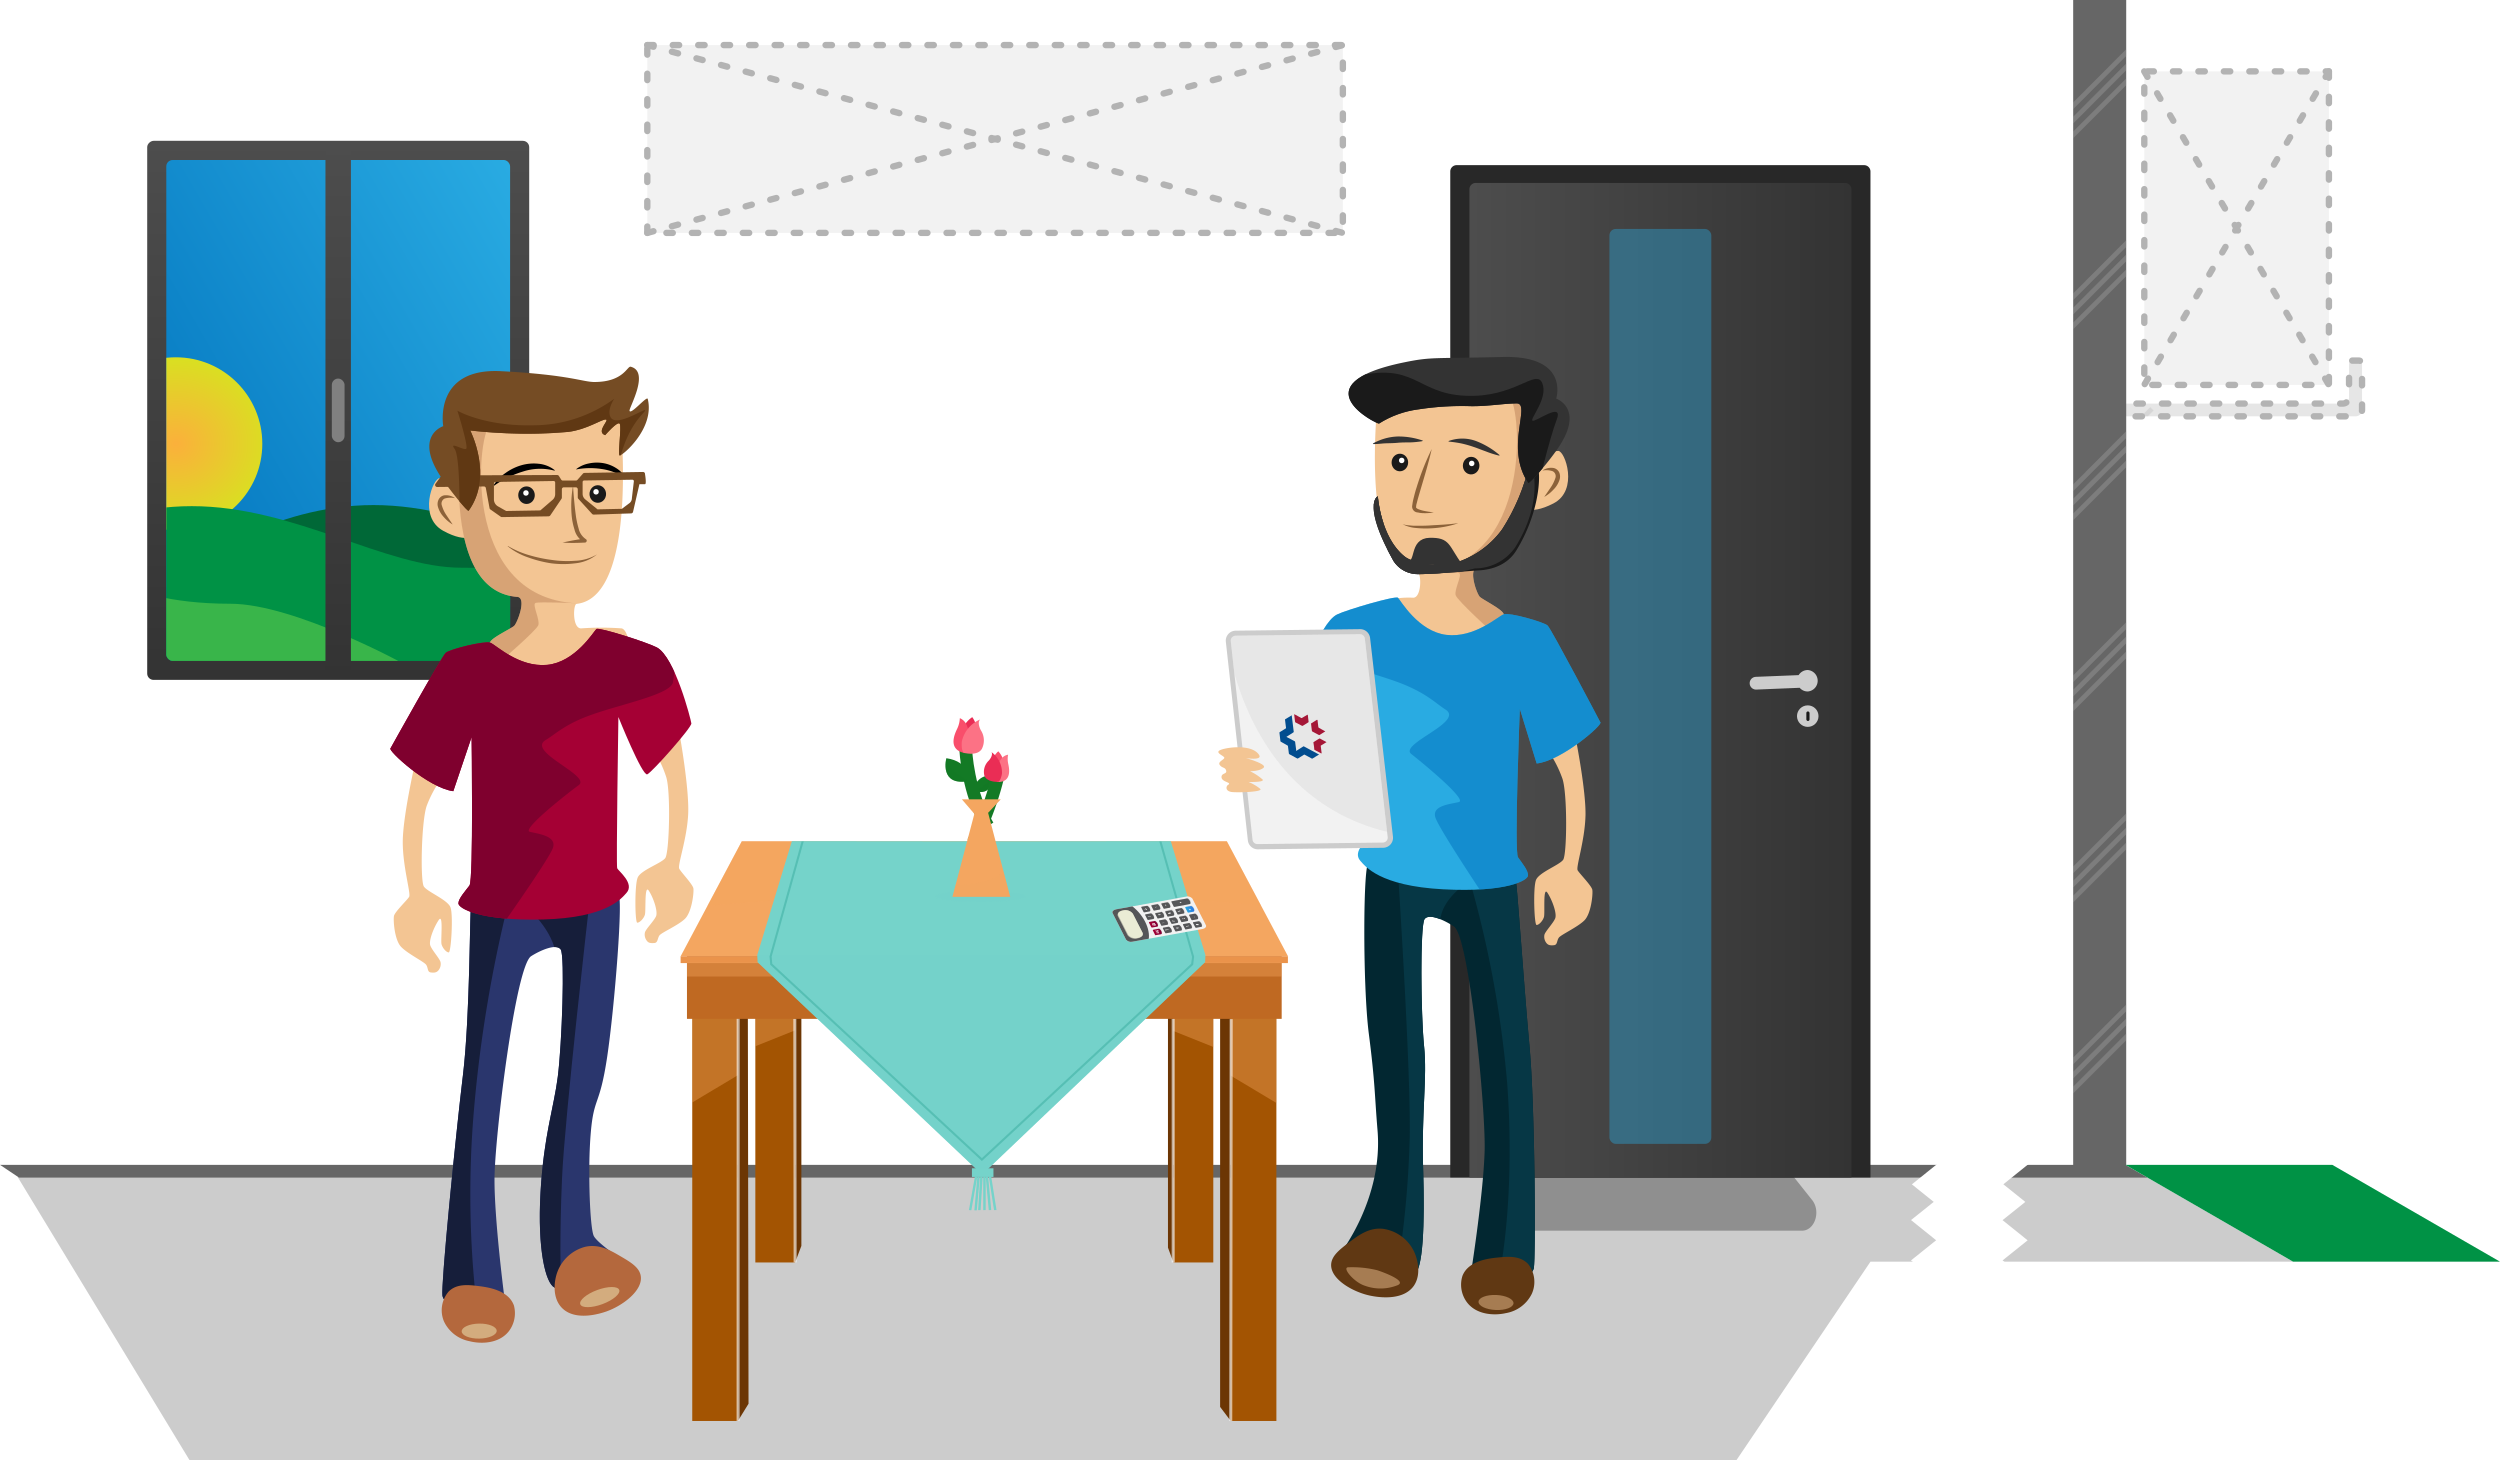<svg xmlns="http://www.w3.org/2000/svg" xmlns:xlink="http://www.w3.org/1999/xlink" width="392.67" height="229.33" viewBox="0 0 392.67 229.33"><defs><style>.cls-1,.cls-17{fill:#e6e6e6;}.cls-1,.cls-19,.cls-20,.cls-41{stroke:#b3b3b3;}.cls-1,.cls-20,.cls-41{stroke-linecap:round;stroke-linejoin:round;stroke-dasharray:1 3;}.cls-2{fill:#666;}.cls-3{fill:#f3c593;}.cls-4{fill:#a50034;}.cls-5{fill:#754c24;}.cls-19,.cls-20,.cls-42,.cls-6,.cls-65,.cls-81{fill:none;}.cls-7{fill:#022731;}.cls-41,.cls-8{fill:#f2f2f2;}.cls-9{fill:#b2b2a4;}.cls-10,.cls-25{fill:#29abe2;}.cls-11{fill:#1a1a1a;}.cls-12,.cls-37{fill:#333;}.cls-13{fill:url(#Nepojmenovaný_přechod_13);}.cls-14{fill:#2a366d;}.cls-15{isolation:isolate;}.cls-16,.cls-40{fill:#ccc;}.cls-18{clip-path:url(#clip-path);}.cls-19,.cls-37,.cls-42,.cls-65,.cls-81{stroke-miterlimit:10;}.cls-19{stroke-width:0.75px;}.cls-19,.cls-22,.cls-40,.cls-72{opacity:0.3;}.cls-21{clip-path:url(#clip-path-2);}.cls-23{fill:#282828;}.cls-24{fill:url(#Nepojmenovaný_přechod_4);}.cls-25,.cls-64,.cls-80{opacity:0.4;}.cls-26{clip-path:url(#clip-path-3);}.cls-27{fill:#063745;}.cls-28{fill:#603813;}.cls-29{fill:#a67c52;}.cls-30{clip-path:url(#clip-path-4);}.cls-31{fill:#bc8358;}.cls-31,.cls-33,.cls-76,.cls-77{opacity:0.5;}.cls-32{clip-path:url(#clip-path-5);}.cls-33{fill:#0071bc;}.cls-34{fill:#8c6239;}.cls-35{fill:#fff;}.cls-36{clip-path:url(#clip-path-6);}.cls-37{stroke:#333;}.cls-38{clip-path:url(#clip-path-7);}.cls-39{clip-path:url(#clip-path-8);}.cls-42,.cls-65{stroke:#fff;}.cls-42{stroke-linecap:square;stroke-width:9px;}.cls-43{fill:#009245;}.cls-44{fill:url(#Nepojmenovaný_přechod_4-2);}.cls-45{clip-path:url(#clip-path-9);}.cls-46{fill:url(#Nepojmenovaný_přechod_25);}.cls-47{fill:#006837;}.cls-48{fill:#39b54a;}.cls-49{fill:url(#Nepojmenovaný_přechod_4-3);}.cls-50{fill:gray;}.cls-51{clip-path:url(#clip-path-10);}.cls-52{fill:#161e3a;}.cls-53{fill:#b4683d;}.cls-54{fill:#d3ac7e;}.cls-55{clip-path:url(#clip-path-11);}.cls-56{clip-path:url(#clip-path-12);}.cls-57{fill:#7f002e;}.cls-58{clip-path:url(#clip-path-13);}.cls-59{fill:#024d8f;}.cls-60{fill:#a51737;}.cls-61{fill:#a35402;}.cls-62{fill:#6c3604;}.cls-63{clip-path:url(#clip-path-14);}.cls-64,.cls-69,.cls-72,.cls-86{fill:#f4a660;}.cls-64,.cls-72,.cls-76,.cls-77,.cls-80,.cls-86{mix-blend-mode:multiply;}.cls-65{stroke-width:0.48px;opacity:0.6;mix-blend-mode:overlay;}.cls-66{clip-path:url(#clip-path-15);}.cls-67{clip-path:url(#clip-path-16);}.cls-68{clip-path:url(#clip-path-17);}.cls-70{fill:#bf6922;}.cls-71{clip-path:url(#clip-path-18);}.cls-73{fill:#ea934b;}.cls-74,.cls-76{fill:#75d3ca;}.cls-75{clip-path:url(#clip-path-19);}.cls-77{fill:#38ad9f;}.cls-78,.cls-80{fill:#137a25;}.cls-79{clip-path:url(#clip-path-20);}.cls-81{stroke:#137a25;stroke-width:2px;}.cls-82{fill:#ea2d55;}.cls-83{fill:#f94e6b;}.cls-84{fill:#fc7285;}.cls-85{clip-path:url(#clip-path-21);}.cls-86,.cls-90{opacity:0.2;}.cls-87{clip-path:url(#clip-path-22);}.cls-88{clip-path:url(#clip-path-23);}.cls-89,.cls-90{fill:#555658;}.cls-91{fill:url(#Nepojmenovaný_přechod_17);}.cls-92{fill:url(#Nepojmenovaný_přechod_2);}.cls-93{fill:url(#Nepojmenovaný_přechod_2-2);}.cls-94{clip-path:url(#clip-path-24);}.cls-95{fill:#eaecd5;}</style><linearGradient id="Nepojmenovaný_přechod_13" x1="16.16" y1="85.8" x2="90.09" y2="43.12" gradientUnits="userSpaceOnUse"><stop offset="0" stop-color="#0071bc"/><stop offset="1" stop-color="#29abe2"/></linearGradient><clipPath id="clip-path"><path class="cls-1" d="M370.46,56.64h-1a.5.5,0,0,0-.5.5v5.25a1,1,0,0,1-1,1H331v2h39a1,1,0,0,0,1-1V57.14A.5.5,0,0,0,370.46,56.64Z"/></clipPath><clipPath id="clip-path-2"><polygon class="cls-2" points="333.96 63.39 333.96 0 325.63 0 325.63 184.82 333.96 184.82 333.96 65.39 333.96 63.39"/></clipPath><linearGradient id="Nepojmenovaný_přechod_4" x1="230.79" y1="106.83" x2="290.79" y2="106.83" gradientTransform="translate(153.96 367.63) rotate(-90)" gradientUnits="userSpaceOnUse"><stop offset="0" stop-color="#4d4d4d"/><stop offset="1" stop-color="#333"/></linearGradient><clipPath id="clip-path-3"><path class="cls-7" d="M238,137.59c-.24-.47-5.44,1.5-11.65,1.39A20.83,20.83,0,0,1,215,135.6c-.89-.69-1,19,0,26.78s.89,9.44,1.37,15.21c.88,10.7-5.83,19.25-5.83,19.25s10.12,4,11.55,3.35,1.71-7.7,1.44-16.61.66-14.24.15-19.24-.64-19.09.09-20,3.13.2,4.59,1.18c2.42,1.61,5,28.67,4.83,35.18s-2,18.28-2,18.28l1.11,3.78,4.36-.69s3.92-1.34,4.25-2.86.21-25.43-.68-35S238.25,138.06,238,137.59Z"/></clipPath><clipPath id="clip-path-4"><path class="cls-3" d="M241.13,59.37s4.32,29.1-9.06,29.81c-1.52.08-.13,4.14.39,4.59s3.15,1.77,3.63,2.51,1.87,4.4,1.87,4.4l-14.73,1.08-8.83-6s2.69-1.28,3.52-1.51a14.69,14.69,0,0,1,4-.37c1.38.09,1.34-3.76.8-3.83-10.08-1.36-5.92-31-5.92-31Z"/></clipPath><clipPath id="clip-path-5"><path class="cls-10" d="M240,137.51c0,.75-3.32,2.71-13.35,2.17s-12.24-3.65-13-4.49c-1.34-1.53,1.36-3.44,1.54-3.86s.45-23.75.45-23.75-4,9.25-4.78,8.89-6.76-7.55-6.7-8.16S207.09,98,210,96.52c1.44-.72,9.2-3,9.58-2.63s3.18,5.31,7.61,5.83,8.11-2.92,9-3.24,6.3,1.22,6.89,1.77,8.28,15.19,8.28,15.19c.58.26-6.05,6.07-10,6.48l-2.64-8.57s-.9,22.43-.29,23.3S240.07,136.76,240,137.51Z"/></clipPath><clipPath id="clip-path-6"><path class="cls-11" d="M222.06,90.13a4.48,4.48,0,0,1-3.17-2c-4.86-8.66-2.67-10.16-2.47-10.16,0,0,.43,6.43,4.2,9.43,1.49,1.19,5.5,1.57,7.18,1.21a14.31,14.31,0,0,0,8.13-5.46,31.94,31.94,0,0,0,4.29-10.24c.06,0,1.17-.6,1.4.65.44,2.33-.31,7.84-3.48,12.94-1.32,2.12-3.61,3-6,3.1C232,89.58,223.07,90.39,222.06,90.13Z"/></clipPath><clipPath id="clip-path-7"><path class="cls-12" d="M244.52,70.67c4.58-6.48-.09-8.06-.09-8.06s2.2-6.82-8.47-6.54-11-.07-15.44.85c-16.71,3.44-4.26,9.72-3.92,9.61a15.2,15.2,0,0,1,6.25-2.24,44.61,44.61,0,0,1,8.34-.49c2.83,0,4.61-.39,7-.44s-1.92,7,1.86,12.5C240.21,76.06,243,72.85,244.52,70.67Z"/></clipPath><clipPath id="clip-path-8"><path class="cls-8" d="M217.19,132.34a.8.8,0,0,0,.58-.26.76.76,0,0,0,.19-.61l-3.59-31.17a.78.78,0,0,0-.79-.69l-19.49.24a.77.77,0,0,0-.58.26.79.79,0,0,0-.19.61l3.41,31.16a.78.78,0,0,0,.79.7Z"/></clipPath><linearGradient id="Nepojmenovaný_přechod_4-2" x1="53.12" y1="22.13" x2="53.12" y2="106.79" gradientTransform="translate(-11.33 117.58) rotate(-90)" xlink:href="#Nepojmenovaný_přechod_4"/><clipPath id="clip-path-9"><rect class="cls-13" x="26.12" y="25.13" width="54" height="78.67" rx="1" ry="1"/></clipPath><radialGradient id="Nepojmenovaný_přechod_25" cx="27.62" cy="69.7" r="13.58" gradientTransform="translate(104.3 42.08) rotate(90) scale(1 1.1)" gradientUnits="userSpaceOnUse"><stop offset="0" stop-color="#fbb03b"/><stop offset="1" stop-color="#d9e021"/></radialGradient><linearGradient id="Nepojmenovaný_přechod_4-3" x1="53.12" y1="22.77" x2="53.12" y2="106.15" gradientTransform="matrix(1, 0, 0, 1, 0, 0)" xlink:href="#Nepojmenovaný_přechod_4"/><clipPath id="clip-path-10"><path class="cls-14" d="M74,142c.26-.46,5.4,1.64,11.61,1.7a20.88,20.88,0,0,0,11.47-3.07c.9-.67-.56,17.81-1.74,25.55s-2.06,6-2.55,11.76-.14,14.92.47,16.18,5.57,4.52,5.57,4.52-10.3,4.26-11.72,3.6-2.72-6-2.21-14.95,2.07-13.18,2.71-18.17,1.15-19.06.45-20-3.14.12-4.63,1.06c-2.46,1.54-5.74,28.52-5.76,35S79.2,203.6,79.2,203.6L78,207.35l-4.33-.81s-3.89-1.44-4.17-3,2.06-25.1,3.21-34.64S73.77,142.48,74,142Z"/></clipPath><clipPath id="clip-path-11"><path class="cls-3" d="M73,63.75s-5.1,29,8.25,30c1.53.12,0,4.14-.51,4.57s-3.19,1.69-3.69,2.42-2,4.35-2,4.35l14.7,1.47,9-5.74s-.27-1.88-1.09-2.12a44.41,44.41,0,0,0-6.4,0c-1.39,0-1.24-3.79-.7-3.85,10.12-1.09,6.75-30.85,6.75-30.85Z"/></clipPath><clipPath id="clip-path-12"><path class="cls-4" d="M72,141.89c0,.75,3.26,2.79,13.3,2.53s12.32-3.33,13.08-4.15c1.38-1.49-1.27-3.48-1.44-3.9s.19-23.75.19-23.75,3.76,9.36,4.54,9,7-7.37,6.92-8-2.58-10.41-5.42-11.93c-1.42-.76-9.11-3.24-9.5-2.89s-3.32,5.23-7.76,5.63-8-3.14-8.89-3.48-6.33,1-7,1.58-8.68,15-8.68,15c-.58.24,5.89,6.23,9.86,6.74l2.87-8.49s.31,22.44-.33,23.3S72,141.14,72,141.89Z"/></clipPath><clipPath id="clip-path-13"><path class="cls-5" d="M69.31,75c-4.4-6.6.31-8.06.31-8.06S68,57.74,78.7,58.3,91.54,60,93.35,60c4.62,0,5.16-2.54,5.71-2.4,3.07.78-.3,6.48-.18,6.92.18.71,2.73-2.4,2.86-1.86,1.15,4.68-4.07,9-4.41,8.88s.34-4.57,0-5-2.28,1.81-2.28,1.81c-1.51-.54.75-2.4.11-2.46s-3,1.6-5.94,1.95a71.21,71.21,0,0,1-9.66.21c-2.83-.1-5.7-.43-5.7-.43s3.68,7.17-.25,12.6C73.48,80.46,70.8,77.17,69.31,75Z"/></clipPath><clipPath id="clip-path-14"><polygon class="cls-6" points="190.57 157.73 190.57 198.29 184.31 198.29 184.31 157.59 190.57 157.73"/></clipPath><clipPath id="clip-path-15"><rect class="cls-6" x="193.31" y="157.73" width="7.17" height="65.46"/></clipPath><clipPath id="clip-path-16"><polygon class="cls-6" points="118.64 157.73 118.64 198.29 124.89 198.29 124.89 157.59 118.64 157.73"/></clipPath><clipPath id="clip-path-17"><rect class="cls-6" x="108.73" y="157.73" width="7.17" height="65.46"/></clipPath><clipPath id="clip-path-18"><polygon class="cls-6" points="192.7 132.14 154.6 132.14 116.51 132.14 106.9 150.21 154.6 150.21 202.31 150.21 192.7 132.14"/></clipPath><clipPath id="clip-path-19"><polygon class="cls-6" points="183.89 132.11 154.14 132.14 124.38 132.11 118.95 149.97 118.99 151.12 154.25 184.48 189.28 151.12 189.32 149.97 183.89 132.11"/></clipPath><clipPath id="clip-path-20"><path class="cls-6" d="M155.79,121.92c0-.17-2.22-.45-3,2.22C152.76,124.14,155.9,125.54,155.79,121.92Z"/></clipPath><clipPath id="clip-path-21"><polygon class="cls-6" points="151.08 125.55 157.19 125.55 155.2 127.67 158.67 140.86 149.6 140.86 153.04 127.83 151.08 125.55"/></clipPath><clipPath id="clip-path-22"><path class="cls-6" d="M152.22,122.67c.23,0,.14-3.06-3.58-3.58C148.64,119.09,147.44,123.57,152.22,122.67Z"/></clipPath><clipPath id="clip-path-23"><path class="cls-8" d="M187.29,141.15l2.12,4.16c.12.26-.11.53-.54.6l-11,2a1,1,0,0,1-1-.32l-2.11-4.16c-.13-.26.11-.52.53-.6l11-2A1,1,0,0,1,187.29,141.15Z"/></clipPath><linearGradient id="Nepojmenovaný_přechod_17" x1="367.88" y1="322" x2="367.88" y2="320.76" gradientTransform="translate(-13.29 588.4) rotate(-106.95)" gradientUnits="userSpaceOnUse"><stop offset="0" stop-color="#2978e2"/><stop offset="1" stop-color="#29abe2"/></linearGradient><linearGradient id="Nepojmenovaný_přechod_2" x1="365.98" y1="316.09" x2="365.98" y2="314.86" gradientTransform="translate(-13.29 588.4) rotate(-106.95)" gradientUnits="userSpaceOnUse"><stop offset="0" stop-color="#820034"/><stop offset="1" stop-color="#a50034"/></linearGradient><linearGradient id="Nepojmenovaný_přechod_2-2" x1="367.3" y1="315.86" x2="367.3" y2="314.63" xlink:href="#Nepojmenovaný_přechod_2"/><clipPath id="clip-path-24"><path class="cls-9" d="M177.92,143.49l1.53,3c.2.38-.17.79-.81.91h0a1.48,1.48,0,0,1-1.53-.49l-1.53-3c-.19-.39.17-.8.81-.91h0A1.5,1.5,0,0,1,177.92,143.49Z"/></clipPath></defs><title>02-obhlednuti-a-upreseneni-ceny</title><g class="cls-15"><g id="Vrstva_2" data-name="Vrstva 2"><polygon class="cls-16" points="360.17 198.17 293.79 198.17 272.75 229.33 29.76 229.33 2.75 184.83 337.08 184.83 360.17 198.17"/><path class="cls-17" d="M370.46,56.64h-1a.5.5,0,0,0-.5.5v5.25a1,1,0,0,1-1,1H331v2h39a1,1,0,0,0,1-1V57.14A.5.5,0,0,0,370.46,56.64Z"/><g class="cls-18"><path class="cls-19" d="M338,4.21,316,26.27M338,6.46,316,28.52M338.2,8.61,316.14,30.68M338,34.21,316,56.27M338,36.46,316,58.52M338.2,38.61,316.14,60.68M338,64.21,316,86.27M338,66.46,316,88.52M338.2,68.61,316.14,90.68M338,94.21,316,116.27M338,96.46,316,118.52M338.2,98.61l-22.06,22.07m21.9,3.53L316,146.27M338,126.46,316,148.52m22.22-19.91-22.06,22.07m21.9,3.53L316,176.27M338,156.46,316,178.52m22.22-19.91-22.06,22.07"/></g><path class="cls-20" d="M370.46,56.64h-1a.5.5,0,0,0-.5.5v5.25a1,1,0,0,1-1,1H331v2h39a1,1,0,0,0,1-1V57.14A.5.5,0,0,0,370.46,56.64Z"/><polygon class="cls-2" points="333.96 63.39 333.96 0 325.63 0 325.63 184.82 333.96 184.82 333.96 65.39 333.96 63.39"/><g class="cls-21"><path class="cls-19" d="M338,4.21,316,26.27M338,6.46,316,28.52M338.2,8.61,316.14,30.68M338,34.21,316,56.27M338,36.46,316,58.52M338.2,38.61,316.14,60.68M338,64.21,316,86.27M338,66.46,316,88.52M338.2,68.61,316.14,90.68M338,94.21,316,116.27M338,96.46,316,118.52M338.2,98.61l-22.06,22.07m21.9,3.53L316,146.27M338,126.46,316,148.52m22.22-19.91-22.06,22.07m21.9,3.53L316,176.27M338,156.46,316,178.52m22.22-19.91-22.06,22.07"/></g><polygon class="cls-2" points="337.3 184.96 2.98 184.96 0 182.96 333.83 182.96 337.3 184.96"/><path class="cls-22" d="M236,188.45,245.1,177a2,2,0,0,1,1.58-.83H273.9a2,2,0,0,1,1.59.83l9.14,11.49c1.41,1.78.41,4.81-1.59,4.81h-45.5C235.54,193.26,234.54,190.23,236,188.45Z"/><path class="cls-23" d="M182.29,72.44h158a0,0,0,0,1,0,0v66a0,0,0,0,1,0,0h-158a1,1,0,0,1-1-1v-64A1,1,0,0,1,182.29,72.44Z" transform="translate(366.23 -155.35) rotate(90)"/><path class="cls-24" d="M183.69,76.83H338.9a0,0,0,0,1,0,0v60a0,0,0,0,1,0,0H183.69a1,1,0,0,1-1-1v-58A1,1,0,0,1,183.69,76.83Z" transform="translate(367.63 -153.96) rotate(90)"/><rect class="cls-25" x="252.79" y="35.96" width="16" height="143.71" rx="1" ry="1"/><circle class="cls-16" cx="283.94" cy="112.48" r="1.69"/><path class="cls-16" d="M283.94,105.24a1.68,1.68,0,0,0-1.43.8l-6.73.27a1,1,0,1,0,.08,2l6.81-.28a1.66,1.66,0,0,0,1.27.58,1.69,1.69,0,0,0,0-3.37Z"/><rect class="cls-11" x="283.72" y="111.74" width="0.5" height="1.51" rx="0.25" ry="0.25"/><path class="cls-7" d="M238,137.59c-.24-.47-5.44,1.5-11.65,1.39A20.83,20.83,0,0,1,215,135.6c-.89-.69-1,19,0,26.78s.89,9.44,1.37,15.21c.88,10.7-5.83,19.25-5.83,19.25s10.12,4,11.55,3.35,1.71-7.7,1.44-16.61.66-14.24.15-19.24-.64-19.09.09-20,3.13.2,4.59,1.18c2.42,1.61,5,28.67,4.83,35.18s-2,18.28-2,18.28l1.11,3.78,4.36-.69s3.92-1.34,4.25-2.86.21-25.43-.68-35S238.25,138.06,238,137.59Z"/><g class="cls-26"><path class="cls-27" d="M234.17,136.42l-14.77-2.21s2.35,35.24,2,45.23a154.39,154.39,0,0,1-1.33,16.1l1.83,6s6.3-4.76,6.43-5-2.78-21-2.08-35.49c.34-7.14-1-13.39.12-17.39C227.56,139.28,234.17,136.42,234.17,136.42Z"/><path class="cls-27" d="M238.63,137.61l-8.17-.68A168.67,168.67,0,0,1,236.72,170c1.27,17-.9,28.44-.9,28.44l7.78,3.8Z"/></g><g id="left-boot"><path class="cls-28" d="M240,198.51a4.52,4.52,0,0,1,.58,4.74,5.57,5.57,0,0,1-4.06,3c-1.73.4-4.71.33-6.21-1.84a4.62,4.62,0,0,1-.61-4c.94-2.45,4.3-2.77,5.62-2.9C236.82,197.37,238.7,197.18,240,198.51Z"/><ellipse class="cls-29" cx="234.97" cy="204.58" rx="1.18" ry="2.75" transform="translate(20.38 430.44) rotate(-87.51)"/></g><g id="right-boot"><path class="cls-28" d="M217.16,193a6.37,6.37,0,0,1,5.19,4.18c.15.42,1,2.88-.27,4.76-1.84,2.64-6.28,1.69-6.94,1.55-2.65-.57-6.15-2.55-6.06-4.87.06-1.37,1.34-2.36,2.79-3.46S215,192.79,217.16,193Z"/><path class="cls-29" d="M211.82,199.05c-1.16-.06.83,2.36,2.54,2.89a7.14,7.14,0,0,0,4.95,0c2.15-.65-2.39-2.24-3-2.43A16.39,16.39,0,0,0,211.82,199.05Z"/></g><path id="left_hand" data-name="left hand" class="cls-3" d="M247.47,115.86s1.66,8.31,1.56,12.25-1.53,8.07-1.23,8.59,2.18,2.41,2.3,3.05-.17,3.75-1.25,4.82-3.65,2.23-4,2.7-.2,1.13-.77,1.19-.9,0-1.16-.31a1.58,1.58,0,0,1-.34-1.33c.13-.52,1.39-1.83,1.69-2.57s-.44-2.82-1.2-4-.38,3.14-.56,3.77-.81,1.29-1.17,1.26-.56-5.88-.08-7.07,3.65-2.32,4.26-3.16.68-10.31-.1-12.71a18.45,18.45,0,0,0-2.3-4.48Z"/><path class="cls-3" d="M240.54,72.51s3.12-1.67,4.2-1.69S248,77,244,79.07s-5.22.37-5.22.37Z"/><path class="cls-3" d="M241.13,59.37s4.32,29.1-9.06,29.81c-1.52.08-.13,4.14.39,4.59s3.15,1.77,3.63,2.51,1.87,4.4,1.87,4.4l-14.73,1.08-8.83-6s2.69-1.28,3.52-1.51a14.69,14.69,0,0,1,4-.37c1.38.09,1.34-3.76.8-3.83-10.08-1.36-5.92-31-5.92-31Z"/><g class="cls-30"><path class="cls-31" d="M245.88,60.53s-11.06,1.15-9,1.57,4.51,27.44-14.24,27.8c0,0,6-.13,6.54.12s-.82,2.64-.54,3.48,5.83,5.89,5.83,5.89l6.49-.11-7-7,13.6-6.94Z"/></g><g id="shirt"><path class="cls-10" d="M240,137.51c0,.75-3.32,2.71-13.35,2.17s-12.24-3.65-13-4.49c-1.34-1.53,1.36-3.44,1.54-3.86s.45-23.75.45-23.75-4,9.25-4.78,8.89-6.76-7.55-6.7-8.16S207.09,98,210,96.52c1.44-.72,9.2-3,9.58-2.63s3.18,5.31,7.61,5.83,8.11-2.92,9-3.24,6.3,1.22,6.89,1.77,8.28,15.19,8.28,15.19c.58.26-6.05,6.07-10,6.48l-2.64-8.57s-.9,22.43-.29,23.3S240.07,136.76,240,137.51Z"/><g class="cls-32"><path class="cls-33" d="M241.64,94.72l-35.08-3.55a105.09,105.09,0,0,0,.75,10.74c.3,1.89,7.74,3.56,12.37,5.28,4.34,1.62,5.85,3.31,7.35,4.25,3.09,1.94-7.37,5.41-5.35,7s8.79,7.19,7.47,7.53-4.25.53-3.71,2.39,9.13,14.61,9.13,14.61l16.81-11.78.94-21.57Z"/></g></g><path class="cls-34" d="M242.27,73.91a2.33,2.33,0,0,1,1.81-.39,1.28,1.28,0,0,1,.84.72,1.65,1.65,0,0,1,.05,1.07,3.84,3.84,0,0,1-1,1.62,5.71,5.71,0,0,1-1.42,1.12l1-1.46a5.81,5.81,0,0,0,.73-1.45.88.88,0,0,0-.39-1.12A3.16,3.16,0,0,0,242.27,73.91Z"/><path class="cls-34" d="M229,82.2a15.74,15.74,0,0,1-4.35.79,15,15,0,0,1-2.22-.06,5.32,5.32,0,0,1-2.13-.6s0,0,0,0h0a4.37,4.37,0,0,0,1.07.19,7.68,7.68,0,0,0,1.07.06c.72,0,1.43,0,2.15-.05s1.45-.08,2.17-.13,1.45-.12,2.19-.21h0s0,0,0,0S229,82.2,229,82.2Z"/><path class="cls-34" d="M224.88,70.52c-.48,2.13-1.11,4.19-1.72,6.25l-.45,1.54-.2.77a2.29,2.29,0,0,0-.09.62c0,.08.22.24.45.31a5.33,5.33,0,0,0,.74.22c.51.11,1,.18,1.59.25a7.51,7.51,0,0,1-1.64.12,3.61,3.61,0,0,1-.85-.11.92.92,0,0,1-.89-1.12l.06-.42c.05-.28.11-.54.18-.81.13-.53.27-1.06.44-1.57A41.29,41.29,0,0,1,224.88,70.52Z"/><ellipse class="cls-11" cx="231.06" cy="73.13" rx="1.38" ry="1.3" transform="translate(147.97 300.8) rotate(-87.51)"/><circle class="cls-35" cx="231.16" cy="72.79" r="0.43"/><ellipse class="cls-11" cx="219.87" cy="72.65" rx="1.38" ry="1.3" transform="translate(137.74 289.15) rotate(-87.51)"/><circle class="cls-35" cx="220.16" cy="72.32" r="0.43"/><path class="cls-12" d="M235.45,71.56a15.25,15.25,0,0,1-2.1-.67c-.66-.23-1.27-.49-1.88-.69a17,17,0,0,0-1.85-.53,18.26,18.26,0,0,0-2.09-.31l0-.09a6.23,6.23,0,0,1,4.3,0,12.62,12.62,0,0,1,3.73,2.23Z"/><path class="cls-12" d="M223.38,69.3a14.21,14.21,0,0,1-2,.19c-.64,0-1.26,0-1.86.06s-1.21.06-1.83.08-1.26.13-2,.12l-.05-.09a8.93,8.93,0,0,1,1.86-.78,8.52,8.52,0,0,1,2-.32,11.7,11.7,0,0,1,4,.65Z"/><path class="cls-11" d="M222.06,90.13a4.48,4.48,0,0,1-3.17-2c-4.86-8.66-2.67-10.16-2.47-10.16,0,0,.43,6.43,4.2,9.43,1.49,1.19,5.5,1.57,7.18,1.21a14.31,14.31,0,0,0,8.13-5.46,31.94,31.94,0,0,0,4.29-10.24c.06,0,1.17-.6,1.4.65.44,2.33-.31,7.84-3.48,12.94-1.32,2.12-3.61,3-6,3.1C232,89.58,223.07,90.39,222.06,90.13Z"/><g class="cls-36"><path class="cls-37" d="M222.47,90.51a6.08,6.08,0,0,1-3.69-2.34c-6.11-7.24-2.74-10.07-2.62-11,0-.2.11-.14.31-.14,0,0,.52,6.23,4.29,9.23a9.84,9.84,0,0,0,6.49,1.53c6.24-1.33,12.41-15.7,12.41-15.7.19,0,2.81,5.72-2.08,13.59a7.2,7.2,0,0,1-6,3.1C231.45,88.83,222.7,91,222.47,90.51Z"/></g><path class="cls-12" d="M244.52,70.67c4.58-6.48-.09-8.06-.09-8.06s2.2-6.82-8.47-6.54-11-.07-15.44.85c-16.71,3.44-4.26,9.72-3.92,9.61a15.2,15.2,0,0,1,6.25-2.24,44.61,44.61,0,0,1,8.34-.49c2.83,0,4.61-.39,7-.44s-1.92,7,1.86,12.5C240.21,76.06,243,72.85,244.52,70.67Z"/><g class="cls-38"><path class="cls-11" d="M241.5,76.77s1.84-7.8,3-10.83-3.37.44-3.8.14,2.54-3.6,1.53-5.92-4.28,2.38-12.12,2-7.81-5.54-17.87-2.86c-.34.09-4.43,1.51,2.68,7.26.86.7,9.26-.77,9.26-.77l14-.08-2.57,8.24,4.59,2.85Z"/></g><path class="cls-37" d="M221.2,88.51c1.85.14.52-3.51,3.39-3.54s2.43.86,4.68,4"/><g id="Tablet"><path class="cls-16" d="M213.57,98.82l-19.49.24a1.57,1.57,0,0,0-1.54,1.74L196,132a1.57,1.57,0,0,0,1.58,1.4l19.67-.24a1.57,1.57,0,0,0,1.54-1.75l-3.59-31.17A1.57,1.57,0,0,0,213.57,98.82Z"/><path class="cls-8" d="M217.19,132.34a.8.8,0,0,0,.58-.26.76.76,0,0,0,.19-.61l-3.59-31.17a.78.78,0,0,0-.79-.69l-19.49.24a.77.77,0,0,0-.58.26.79.79,0,0,0-.19.61l3.41,31.16a.78.78,0,0,0,.79.7Z"/><g class="cls-39"><path class="cls-40" d="M214,97.12l-21.72.16s1.68,30.28,29.34,34.09C239.62,133.86,214,97.12,214,97.12Z"/></g></g><path class="cls-3" d="M191.76,117.77c1.14-.43,4.91-.89,6,.8.58.93-2.07.5-2.07.5s3.35.93,2.79,1.5-2.14.57-2.14.57a8.09,8.09,0,0,1,2,1.32c.23.44-2.25.36-2.25.36a6.92,6.92,0,0,1,1.87,1.1c.43.51-4,.6-4.62.46s-.77-.48-.66-.83.47-.3.35-.51-1.18-.35-1.17-1,.88-.43.73-1-.62-.36-1-.88.7-.83.71-1.14S190.62,118.21,191.76,117.77Z"/><rect class="cls-41" x="101.67" y="7.08" width="109.25" height="29.5"/><line class="cls-1" x1="101.67" y1="36.58" x2="210.92" y2="7.08"/><line class="cls-1" x1="101.67" y1="7.08" x2="210.92" y2="36.58"/><rect class="cls-41" x="326.67" y="21.33" width="49.25" height="29" transform="translate(387.13 -315.46) rotate(90)"/><line class="cls-1" x1="336.79" y1="11.21" x2="365.79" y2="60.46"/><line class="cls-1" x1="365.79" y1="11.21" x2="336.79" y2="60.46"/><polyline class="cls-42" points="306.42 178.33 311.73 182.6 307.48 186.02 310.92 188.78 307.35 191.64 311.29 194.81 307.35 197.97 311.23 201.08"/><polygon class="cls-43" points="392.67 198.17 360.17 198.17 333.83 182.96 366.33 182.96 392.67 198.17"/><rect class="cls-44" x="10.79" y="34.46" width="84.67" height="60" rx="1" ry="1" transform="translate(117.58 11.33) rotate(90)"/><rect class="cls-13" x="26.12" y="25.13" width="54" height="78.67" rx="1" ry="1"/><g class="cls-45"><circle class="cls-46" cx="27.62" cy="69.7" r="13.58"/><path class="cls-47" d="M30,89s12.5-9.67,28.66-9.67S89,89,101,89s16.5,1.5,16.5,1.5l1.66,18.83-89-2.5Z"/><path class="cls-43" d="M1.46,89.17S14,79.5,30.12,79.5s30.34,9.67,42.34,9.67S89,90.67,89,90.67l1.66,18.83-89-2.5Z"/><path class="cls-48" d="M63.87,104.5S46.31,94.83,36.2,94.83s-14.91-2.25-14.91-2.25L22.37,108,54,107.25Z"/></g><rect class="cls-49" x="51.12" y="22.77" width="4" height="83.38"/><rect class="cls-50" x="52.12" y="59.46" width="2" height="10" rx="1" ry="1"/><path class="cls-14" d="M74,142c.26-.46,5.4,1.64,11.61,1.7a20.88,20.88,0,0,0,11.47-3.07c.9-.67-.56,17.81-1.74,25.55s-2.06,6-2.55,11.76-.14,14.92.47,16.18,5.57,4.52,5.57,4.52-10.3,4.26-11.72,3.6-2.72-6-2.21-14.95,2.07-13.18,2.71-18.17,1.15-19.06.45-20-3.14.12-4.63,1.06c-2.46,1.54-5.74,28.52-5.76,35S79.2,203.6,79.2,203.6L78,207.35l-4.33-.81s-3.89-1.44-4.17-3,2.06-25.1,3.21-34.64S73.77,142.48,74,142Z"/><g class="cls-51"><path class="cls-52" d="M82.8,142.59l9.74-.49S88.7,175.47,88.28,185s-.2,15.51-.2,15.51l-1,3.1s-4.37-2.81-4.44-3.07,3.2-19.7,3.7-33.63c.24-6.85,1.52-12.67,1.06-16.6C86.91,146,82.8,142.59,82.8,142.59Z"/><path class="cls-52" d="M73.5,142l6.41-.44a208.91,208.91,0,0,0-5.48,32.94,154.12,154.12,0,0,0,.22,28.53l-6.16,3.57Z"/></g><g id="left-boot-2" data-name="left-boot"><path class="cls-53" d="M70.46,202.87a4.51,4.51,0,0,0-.71,4.72,5.59,5.59,0,0,0,4,3.07c1.72.45,4.69.45,6.25-1.67a4.68,4.68,0,0,0,.72-3.94c-.88-2.47-4.23-2.88-5.55-3.05C73.61,201.81,71.74,201.58,70.46,202.87Z"/><ellipse class="cls-54" cx="75.27" cy="209.07" rx="2.75" ry="1.18" transform="translate(-3.46 1.28) rotate(-0.95)"/></g><g id="right-boot-2" data-name="right-boot"><path class="cls-53" d="M91.93,195.83a6.39,6.39,0,0,0-4.63,4.79c-.1.44-.67,3,.86,4.7,2.16,2.39,6.44.89,7.08.67,2.56-.9,5.78-3.3,5.4-5.59-.22-1.35-1.62-2.17-3.19-3.09S94.1,195.35,91.93,195.83Z"/><ellipse class="cls-54" cx="94.19" cy="203.75" rx="3.26" ry="1.18" transform="translate(-64.77 45.26) rotate(-20.28)"/></g><path id="left_hand-2" data-name="left hand" class="cls-3" d="M65.15,120.05s-1.89,8.26-1.89,12.2,1.31,8.11,1,8.62-2.25,2.35-2.38,3,.07,3.75,1.12,4.85,3.58,2.32,3.93,2.81.16,1.13.73,1.21.91,0,1.17-.29a1.54,1.54,0,0,0,.37-1.31c-.1-.53-1.33-1.87-1.61-2.62s.52-2.81,1.31-4,.29,3.15.45,3.78.78,1.31,1.14,1.29.72-5.87.27-7.07-3.59-2.41-4.18-3.27-.4-10.33.45-12.7a18.46,18.46,0,0,1,2.41-4.42Z"/><path id="left_hand-3" data-name="left hand" class="cls-3" d="M106.79,115.6s1.49,8.35,1.3,12.28-1.7,8-1.4,8.57,2.12,2.45,2.22,3.09-.24,3.75-1.35,4.8-3.69,2.14-4,2.61-.22,1.13-.79,1.17-.91,0-1.16-.34a1.57,1.57,0,0,1-.31-1.33c.13-.52,1.42-1.8,1.74-2.53s-.38-2.84-1.12-4-.44,3.14-.63,3.76-.84,1.27-1.2,1.24-.43-5.9.07-7.08,3.7-2.23,4.33-3.06.89-10.3.16-12.71a18.45,18.45,0,0,0-2.19-4.54Z"/><path class="cls-3" d="M73.24,76.89s-3.08-1.74-4.16-1.79-3.46,6.08.53,8.27,5.21.5,5.21.5Z"/><path class="cls-3" d="M73,63.75s-5.1,29,8.25,30c1.53.12,0,4.14-.51,4.57s-3.19,1.69-3.69,2.42-2,4.35-2,4.35l14.7,1.47,9-5.74s-.27-1.88-1.09-2.12a44.41,44.41,0,0,0-6.4,0c-1.39,0-1.24-3.79-.7-3.85,10.12-1.09,6.75-30.85,6.75-30.85Z"/><g class="cls-55"><path class="cls-31" d="M68.23,64.77s11,1.46,8.92,1.82S71.92,93.9,90.64,94.76c0,0-6-.29-6.54-.05s.75,2.65.45,3.49-6,5.73-6,5.73l-6.48-.29,7.21-6.86-13.4-7.3Z"/></g><g id="shirt-2" data-name="shirt"><path class="cls-4" d="M72,141.89c0,.75,3.26,2.79,13.3,2.53s12.32-3.33,13.08-4.15c1.38-1.49-1.27-3.48-1.44-3.9s.19-23.75.19-23.75,3.76,9.36,4.54,9,7-7.37,6.92-8-2.58-10.41-5.42-11.93c-1.42-.76-9.11-3.24-9.5-2.89s-3.32,5.23-7.76,5.63-8-3.14-8.89-3.48-6.33,1-7,1.58-8.68,15-8.68,15c-.58.24,5.89,6.23,9.86,6.74l2.87-8.49s.31,22.44-.33,23.3S72,141.14,72,141.89Z"/><g class="cls-56"><path class="cls-57" d="M71.54,99.07l35.16-2.61a106.57,106.57,0,0,1-1,10.71c-.36,1.88-7.84,3.36-12.51,5-4.38,1.49-5.94,3.15-7.46,4.05-3.14,1.85,7.23,5.6,5.16,7.11s-9,7-7.67,7.32,4.23.65,3.64,2.49-9.51,14.36-9.51,14.36L60.83,135.24l-.36-21.59Z"/></g></g><path class="cls-34" d="M71.48,78.25a3.34,3.34,0,0,0-1.65.06.88.88,0,0,0-.42,1.11,5.28,5.28,0,0,0,.69,1.47l1,1.49a5.51,5.51,0,0,1-1.39-1.16,4,4,0,0,1-.93-1.64,1.6,1.6,0,0,1,.09-1.07,1.24,1.24,0,0,1,.85-.7A2.44,2.44,0,0,1,71.48,78.25Z"/><path class="cls-34" d="M79.78,85.76a14.35,14.35,0,0,0,3.34,1.44,22.88,22.88,0,0,0,3.57.75,16.4,16.4,0,0,0,3.64.13,7.28,7.28,0,0,0,3.44-1,0,0,0,0,1,0,0,0,0,0,0,1,0,0,6.4,6.4,0,0,1-3.44,1.4,14.63,14.63,0,0,1-3.74,0A18.8,18.8,0,0,1,83,87.57a10.65,10.65,0,0,1-3.26-1.77,0,0,0,0,1,0,0Z"/><path class="cls-34" d="M90,76.32c.11,1.53.23,3.05.43,4.53A13.94,13.94,0,0,0,90.88,83,2.74,2.74,0,0,0,92,84.67l0,0a.28.28,0,0,1,.12.39.27.27,0,0,1-.24.16c-1.17.06-2.34.09-3.51,0,1.14-.27,2.3-.47,3.45-.63l-.09.57a3.12,3.12,0,0,1-1.5-2,10.37,10.37,0,0,1-.45-2.31A17.78,17.78,0,0,1,90,76.32Z"/><ellipse class="cls-11" cx="82.7" cy="77.78" rx="1.3" ry="1.38" transform="translate(-1.28 1.38) rotate(-0.95)"/><circle class="cls-35" cx="82.61" cy="77.43" r="0.43"/><ellipse class="cls-11" cx="93.9" cy="77.59" rx="1.3" ry="1.38" transform="translate(-1.28 1.57) rotate(-0.95)"/><circle class="cls-35" cx="93.62" cy="77.25" r="0.43"/><path d="M77.55,76.19a6.68,6.68,0,0,1,1.87-1.91,8.15,8.15,0,0,1,2.42-1.19,7,7,0,0,1,2.74-.25,4.8,4.8,0,0,1,2.54,1l0,.09a8.76,8.76,0,0,0-5,.14,15.66,15.66,0,0,0-4.51,2.22Z"/><path d="M90.51,73.68a4.67,4.67,0,0,1,2-.89,6.07,6.07,0,0,1,2.17-.06,5.54,5.54,0,0,1,2.06.77,4.06,4.06,0,0,1,1.51,1.59l-.06.08a9,9,0,0,0-1.75-1,8.62,8.62,0,0,0-1.92-.5,11.83,11.83,0,0,0-4,.06Z"/><path class="cls-5" d="M101,74.13l-9.21.15a.32.32,0,0,0-.22.1l-.88,1a.33.33,0,0,1-.23.1l-2.05,0a.31.31,0,0,1-.26-.14l-.37-.59a.33.33,0,0,0-.26-.14l-18,.06a.34.34,0,0,0-.26.14L68.39,76a.32.32,0,0,0,.27.49L76,76.41a.3.3,0,0,1,.31.25l.58,3.14A.3.3,0,0,0,77,80l1.65,1.16a.3.3,0,0,0,.18.06l7.34-.12a.38.38,0,0,0,.26-.14l1.76-2.61a.33.33,0,0,0,.06-.19l0-1.3a.31.31,0,0,1,.31-.32l1.87,0a.32.32,0,0,1,.32.31l0,1.28a.32.32,0,0,0,.08.21L93,80.72a.36.36,0,0,0,.25.11l5.89-.19a.32.32,0,0,0,.29-.24l1-4.35.88,0c.27,0,0-1.59,0-1.59A.31.31,0,0,0,101,74.13ZM86.78,78.52l-1.84,1.59a.22.22,0,0,1-.15.06l-5.17.09a.27.27,0,0,1-.12,0l-1.29-.73a1.25,1.25,0,0,1-.63-1.06l0-2.53a.24.24,0,0,1,.23-.24l9.15-.15a.24.24,0,0,1,.24.23l0,1.85A1.17,1.17,0,0,1,86.78,78.52Zm12.47-.29a1,1,0,0,1-.47.86l-1.1.83a.16.16,0,0,1-.12,0L94,80a.25.25,0,0,1-.15,0l-1.9-1.54a1.14,1.14,0,0,1-.44-.9l0-1.85a.24.24,0,0,1,.24-.24l7.57-.12a.23.23,0,0,1,.24.23Z"/><path class="cls-5" d="M69.31,75c-4.4-6.6.31-8.06.31-8.06S68,57.74,78.7,58.3,91.54,60,93.35,60c4.62,0,5.16-2.54,5.71-2.4,3.07.78-.3,6.48-.18,6.92.18.71,2.73-2.4,2.86-1.86,1.15,4.68-4.07,9-4.41,8.88s.34-4.57,0-5-2.28,1.81-2.28,1.81c-1.51-.54.75-2.4.11-2.46s-3,1.6-5.94,1.95a71.21,71.21,0,0,1-9.66.21c-2.83-.1-5.7-.43-5.7-.43s3.68,7.17-.25,12.6C73.48,80.46,70.8,77.17,69.31,75Z"/><g class="cls-58"><path class="cls-28" d="M72.16,81.13s.17-9.39-.76-10.63,1.37.25,1.81,0-1.37-6-1.37-6S76.05,67,83.9,66.8a21.58,21.58,0,0,0,12.59-4.18s-1.14,1.63-.64,2.81c.78,1.85,5.34-1.3,5.48-1S99,66.16,97.47,71.63c-.29,1.07-7.36-2.87-7.36-2.87l-14.4,1.37,2.35,8.3-4.67,2.73Z"/></g><path class="cls-59" d="M207.18,118.55l-.07,0-.92.57a.15.15,0,0,1-.19,0l-1.06-.57a.12.12,0,0,0-.14,0l-.92.57a.14.14,0,0,1-.15,0l-1.2-.65a.18.18,0,0,1-.09-.13l-.14-1.12a.14.14,0,0,0-.1-.14l-1-.57a.16.16,0,0,1-.09-.12l-.15-1.29A.11.11,0,0,1,201,115l.92-.57c.07,0,.08-.08.07-.16-.06-.39-.1-.79-.15-1.19a.11.11,0,0,1,.06-.13l1-.6a.65.65,0,0,1,0,.11l.3,2.44a.12.12,0,0,1-.06.14l-1,.64a.21.21,0,0,0-.08.06l.11.06,1.15.61a.18.18,0,0,1,.11.17l.16,1.25a.32.32,0,0,0,0,.12l.1-.06c.33-.22.68-.43,1-.64a.12.12,0,0,1,.14,0l2.34,1.26Z"/><path class="cls-60" d="M203.32,112.19l.75.41a1.87,1.87,0,0,1,.28.16.14.14,0,0,0,.16,0l.82-.49s0,0,.08,0,0,0,0,0l.13,1.09s0,.07-.05.1l-.87.54a.17.17,0,0,1-.12,0l-1-.52a.15.15,0,0,1-.08-.1c-.06-.39-.1-.77-.15-1.16A0,0,0,0,0,203.32,112.19Z"/><path class="cls-60" d="M208.42,116.52l-.64.4-.27.16c-.06,0-.06.07-.06.13l.14,1.11c-.06,0-.09,0-.11,0l-.95-.51a.16.16,0,0,1-.11-.15c0-.34-.08-.69-.12-1a.09.09,0,0,1,.06-.12c.27-.18.56-.35.83-.52a.15.15,0,0,1,.16,0l1,.54Z"/><path class="cls-60" d="M206.94,113.08l.07.62.06.48a.19.19,0,0,0,.11.15l.9.5.11.06-.05,0c-.28.18-.57.35-.85.54a.15.15,0,0,1-.16,0l-1-.53a.21.21,0,0,1-.07-.11c-.05-.35-.09-.71-.13-1.06a.12.12,0,0,1,0-.1l.91-.57Z"/><polygon class="cls-61" points="190.57 157.73 190.57 198.29 184.31 198.29 184.31 157.59 190.57 157.73"/><polygon class="cls-62" points="184.31 198.29 184.31 157.59 183.45 156.95 183.45 195.96 184.31 198.29"/><g class="cls-63"><polygon class="cls-64" points="190.69 164.49 182.06 161.04 182.78 157.66 190.94 157.73 190.69 164.49"/></g><line class="cls-65" x1="184.27" y1="160.01" x2="184.27" y2="198.29"/><rect class="cls-61" x="193.31" y="157.73" width="7.17" height="65.46"/><polygon class="cls-62" points="193.31 223.19 191.64 220.98 191.64 157.28 193.31 157.45 193.31 223.19"/><g class="cls-66"><polygon class="cls-64" points="202.12 174.22 191.33 167.77 191.72 157.76 202.18 157.73 202.12 174.22"/></g><line class="cls-65" x1="193.38" y1="160.07" x2="193.31" y2="223.19"/><polygon class="cls-61" points="118.64 157.73 118.64 198.29 124.89 198.29 124.89 157.59 118.64 157.73"/><polygon class="cls-62" points="124.89 198.29 124.89 157.59 125.87 156.68 125.87 195.69 124.89 198.29"/><g class="cls-67"><polygon class="cls-64" points="118.42 164.42 127.05 160.96 126.31 157.58 118.17 157.66 118.42 164.42"/></g><line class="cls-65" x1="124.89" y1="198.29" x2="124.84" y2="160.02"/><rect class="cls-61" x="108.73" y="157.73" width="7.17" height="65.46"/><polygon class="cls-62" points="115.9 223.19 117.57 220.48 117.46 157.33 115.9 157.45 115.9 223.19"/><g class="cls-68"><polygon class="cls-64" points="106.96 174.22 117.75 167.77 117.34 157.68 106.9 157.73 106.96 174.22"/></g><line class="cls-65" x1="115.94" y1="159.83" x2="115.93" y2="223.19"/><polygon class="cls-69" points="192.7 132.14 154.6 132.14 116.51 132.14 106.9 150.21 154.6 150.21 202.31 150.21 192.7 132.14"/><polygon class="cls-70" points="154.91 150.21 154.83 150.21 107.9 150.21 107.9 160.03 154.83 160.03 154.91 160.03 201.31 160.03 201.31 150.21 154.91 150.21"/><g class="cls-71"><polygon class="cls-72" points="223.08 144.36 173.56 140.17 137.68 140.17 84.67 144.36 84.67 118.34 223.08 118.34 223.08 144.36"/></g><rect class="cls-73" x="106.9" y="150.2" width="95.39" height="1.07"/><polygon class="cls-6" points="106 150.17 115.73 132.17 192.73 131.38 202.6 149.47 106 150.17"/><polygon class="cls-64" points="154.91 151.2 154.83 151.2 107.9 151.2 107.9 153.38 154.83 153.38 154.91 153.38 201.31 153.38 201.31 151.2 154.91 151.2"/><polygon class="cls-74" points="183.89 132.11 154.14 132.14 124.38 132.11 118.95 149.97 118.99 151.12 154.25 184.48 189.28 151.12 189.32 149.97 183.89 132.11"/><g class="cls-75"><path class="cls-76" d="M119,150h71.78s-.58,40.34-.9,40.5-68.25-1.88-68.25-1.88Z"/></g><polygon class="cls-74" points="153.42 190.11 153.04 190.1 153.51 184.84 153.9 184.84 153.42 190.11"/><polygon class="cls-74" points="154.02 190.07 153.63 190.07 153.96 184.8 154.35 184.81 154.02 190.07"/><rect class="cls-74" x="154.43" y="184.8" width="0.39" height="5.27"/><polygon class="cls-74" points="155.69 190.06 155.3 190.07 154.82 184.81 155.21 184.8 155.69 190.06"/><polygon class="cls-74" points="156.52 190.06 156.13 190.07 155.31 184.82 155.69 184.8 156.52 190.06"/><polygon class="cls-74" points="152.57 190.09 152.19 190.07 153.12 184.82 153.5 184.84 152.57 190.09"/><rect class="cls-74" x="152.66" y="183.5" width="3.38" height="1.36"/><path class="cls-76" d="M161.14,140.8c0,.48-3.2.88-7.14.88s-7.14-.4-7.14-.88,3.2-.87,7.14-.87S161.14,140.32,161.14,140.8Z"/><polygon class="cls-77" points="182.09 132.17 187.24 150.3 187.09 151.38 154.22 181.91 121.3 151.38 121.2 150.26 126.24 132.17 125.9 132.17 120.87 150.22 120.98 151.53 154.22 182.36 187.41 151.53 187.56 150.26 182.43 132.17 182.09 132.17"/><path class="cls-78" d="M155.79,121.92c0-.17-2.22-.45-3,2.22C152.76,124.14,155.9,125.54,155.79,121.92Z"/><g class="cls-79"><path class="cls-80" d="M152.44,124.36a5.39,5.39,0,0,0,3.48-2.73S156.52,125.76,152.44,124.36Z"/></g><path class="cls-81" d="M151.69,117.73s.28,6.82,3.48,12"/><path class="cls-82" d="M151.44,114a4.06,4.06,0,0,1,1.27-1.36,3.49,3.49,0,0,1,.67,1.85C153.59,115.83,150.83,115.69,151.44,114Z"/><path class="cls-83" d="M150.76,112.8a4.28,4.28,0,0,1-.37,1.56c-.24.53-1.82,3.39,1.22,3.94C151.61,118.3,153.21,113.86,150.76,112.8Z"/><path class="cls-84" d="M151.39,118.24s2.08.59,2.82-.6a2.94,2.94,0,0,0-.13-2.91c-.2-.33-.58-1.28-.14-1.72a4.88,4.88,0,0,0-2.87,3.49S150.94,117.9,151.39,118.24Z"/><path class="cls-81" d="M156.64,122.34a45,45,0,0,1-3.78,9.95"/><path class="cls-83" d="M157.57,119.35a3.36,3.36,0,0,0-.77-1.34,3,3,0,0,0-.9,1.36C155.47,120.44,157.72,120.86,157.57,119.35Z"/><path class="cls-84" d="M158.34,118.54a3.5,3.5,0,0,0,0,1.33c.09.47.82,3.09-1.75,2.95C156.59,122.82,156.15,118.92,158.34,118.54Z"/><path class="cls-82" d="M156.78,122.81s-1.8.08-2.17-1a2.43,2.43,0,0,1,.67-2.32c.23-.23.72-.93.45-1.36a4,4,0,0,1,1.65,3.37S157.21,122.63,156.78,122.81Z"/><polygon class="cls-69" points="151.08 125.55 157.19 125.55 155.2 127.67 158.67 140.86 149.6 140.86 153.04 127.83 151.08 125.55"/><g class="cls-85"><path class="cls-86" d="M149.27,138.85c.34-.11,5.82,1.09,10.1-3.25s1.65,7.3,1.65,7.3l-13.69-.17Z"/></g><path class="cls-78" d="M152.22,122.67c.23,0,.14-3.06-3.58-3.58C148.64,119.09,147.44,123.57,152.22,122.67Z"/><g class="cls-87"><path class="cls-80" d="M148.28,118.72a7.26,7.26,0,0,0,4.36,4.06S147.26,124.43,148.28,118.72Z"/></g><g id="Body"><path class="cls-8" d="M187.29,141.15l2.12,4.16c.12.26-.11.53-.54.6l-11,2a1,1,0,0,1-1-.32l-2.11-4.16c-.13-.26.11-.52.53-.6l11-2A1,1,0,0,1,187.29,141.15Z"/><g class="cls-88"><ellipse class="cls-89" cx="176.99" cy="145.31" rx="2.72" ry="4.45" transform="translate(-51.94 139.56) rotate(-37.95)"/><g id="Row_5" data-name="Row 5"><g id="Button"><path class="cls-90" d="M188.76,145.06a.81.81,0,0,1,.08.25v.11c0,.06-.06.11-.15.13l-.72.13a.18.18,0,0,1-.19-.06l-.36-.7s0-.1.1-.11l.72-.13a.26.26,0,0,1,.24,0l.1.1A.91.91,0,0,1,188.76,145.06Z"/><path class="cls-89" d="M188.43,144.76l.1.1a.78.78,0,0,1,.25.5v.11c0,.05,0,.1-.13.11l-.75.14a.15.15,0,0,1-.15-.05l-.38-.73s0-.08.09-.1l.75-.13A.21.21,0,0,1,188.43,144.76Z"/></g><g id="Button-2" data-name="Button"><path class="cls-90" d="M188.16,143.87a.78.78,0,0,1,.07.25v.11c0,.06-.05.11-.15.13l-.72.13c-.08,0-.16,0-.18-.06l-.36-.7s0-.1.1-.11l.72-.14a.31.31,0,0,1,.24.06l.09.09A1.25,1.25,0,0,1,188.16,143.87Z"/><path class="cls-89" d="M187.83,143.57l.1.09a.88.88,0,0,1,.25.5v.12c0,.05-.05.1-.13.11l-.75.14a.16.16,0,0,1-.16-.05l-.37-.73s0-.08.08-.1l.75-.13A.24.24,0,0,1,187.83,143.57Z"/></g><g id="Button-3" data-name="Button"><path class="cls-90" d="M187.55,142.68a.73.73,0,0,1,.08.25V143c0,.06-.06.11-.15.13l-.72.13a.19.19,0,0,1-.19-.06l-.36-.71s0-.09.1-.11l.72-.13a.29.29,0,0,1,.24.06l.1.09A1.18,1.18,0,0,1,187.55,142.68Z"/><path class="cls-91" d="M187.22,142.37l.1.1a.82.82,0,0,1,.25.5v.12s-.05.1-.13.11l-.75.14a.14.14,0,0,1-.15-.05l-.38-.74s0-.08.09-.09l.75-.14A.28.28,0,0,1,187.22,142.37Z"/></g><g id="Button-4" data-name="Button"><path class="cls-90" d="M187,141.49a.72.72,0,0,1,.07.25v.11c0,.06-.05.11-.15.13l-2.3.42a.19.19,0,0,1-.18-.06l-.36-.71s0-.09.1-.11l2.3-.42a.28.28,0,0,1,.24.06l.09.09A1,1,0,0,1,187,141.49Z"/><path class="cls-89" d="M186.62,141.18l.1.1a.85.85,0,0,1,.25.5v.12s0,.09-.13.11l-2.34.43a.15.15,0,0,1-.15-.05l-.37-.74s0-.08.08-.09l2.33-.43A.32.32,0,0,1,186.62,141.18Z"/></g><path class="cls-35" d="M188.12,145.3a.33.33,0,0,1-.17,0,.13.13,0,0,1-.09-.07.05.05,0,0,1,0-.08.38.38,0,0,1,.14,0,.46.46,0,0,1,.16,0,.13.13,0,0,1,.1.07.05.05,0,0,1,0,.08A.38.38,0,0,1,188.12,145.3Zm-.07-.13a.15.15,0,0,0-.08,0s0,0,0,0l.05,0h.09l.08,0s0,0,0,0,0,0,0,0Z"/><path class="cls-35" d="M187.56,144l.1,0,0,.07-.1,0Z"/><path class="cls-35" d="M186.7,142.75l.09,0,.1.2h-.09Zm.15,0,.09,0,.1.2-.09,0Z"/><path class="cls-35" d="M185.49,141.67l0,.06h.11l0,.05-.11,0,0,.06-.09,0,0-.06-.1,0,0-.06.1,0,0-.06Z"/></g><g id="Row_4" data-name="Row 4"><g id="Button-5" data-name="Button"><path class="cls-90" d="M187.18,145.35a.61.61,0,0,1,.08.25v.11c0,.06-.06.11-.15.13l-.72.13c-.08,0-.16,0-.18-.06l-.36-.7c0-.05,0-.1.1-.11l.72-.14a.31.31,0,0,1,.24.06l.09.09A.89.89,0,0,1,187.18,145.35Z"/><path class="cls-89" d="M186.85,145l.1.1a.9.9,0,0,1,.26.5v.12c0,.05-.05.1-.13.11l-.76.14a.15.15,0,0,1-.15,0l-.37-.73s0-.08.08-.1l.75-.13A.24.24,0,0,1,186.85,145Z"/></g><g id="Button-6" data-name="Button"><path class="cls-90" d="M186.58,144.16a.55.55,0,0,1,.07.25v.11c0,.06,0,.11-.14.13l-.72.13c-.08,0-.17,0-.19-.06l-.36-.71s0-.09.1-.11l.72-.13a.3.3,0,0,1,.24.06l.1.09A1.18,1.18,0,0,1,186.58,144.16Z"/><path class="cls-89" d="M186.25,143.85l.1.1a.8.8,0,0,1,.25.5v.12c0,.05-.05.1-.13.11l-.75.14a.16.16,0,0,1-.16,0l-.37-.74s0-.08.08-.09l.76-.14A.28.28,0,0,1,186.25,143.85Z"/></g><g id="Button-7" data-name="Button"><path class="cls-90" d="M186,143a.57.57,0,0,1,.08.25v.11c0,.06-.06.11-.15.12l-.72.14c-.08,0-.16,0-.18-.06l-.36-.71s0-.09.1-.11l.72-.13a.28.28,0,0,1,.24.06l.09.09A.81.81,0,0,1,186,143Z"/><path class="cls-89" d="M185.64,142.66l.1.1a.84.84,0,0,1,.26.5v.12c0,.05,0,.09-.13.11l-.76.14a.15.15,0,0,1-.15,0l-.37-.74s0-.08.08-.09l.75-.14A.28.28,0,0,1,185.64,142.66Z"/></g><path class="cls-35" d="M186.41,145.57l-.09,0,0-.1.41-.08,0,.07-.31.06Z"/><path class="cls-35" d="M185.8,144.29s-.05,0,0,0h.08l0,.06a.19.19,0,0,1-.13,0,.18.18,0,0,1-.07,0,.06.06,0,0,1,0-.07s0,0,.08,0h.13l.13,0-.05-.1h.08l.09.17-.08,0A.51.51,0,0,0,185.8,144.29Z"/><path class="cls-35" d="M185.06,143.11a.05.05,0,0,1,0,0l.06,0s.05,0,.07,0,0,0,0,0h0s0-.06.07-.07h.07l.06,0,0,0a.08.08,0,0,1,0,.07.19.19,0,0,1-.1.05l0-.06,0,0s0,0,0,0a0,0,0,0,0,0,0h0s0,0,0,.05h0l-.08,0h0a0,0,0,0,0-.06,0h0s0,0,0,0,0,0,0,0h0l0,.06h-.11a.13.13,0,0,1-.07-.06A0,0,0,0,1,185.06,143.11Z"/></g><g id="Row_3" data-name="Row 3"><g id="Button-8" data-name="Button"><path class="cls-90" d="M185.61,145.64a.72.72,0,0,1,.07.25V146c0,.06-.05.11-.14.13l-.73.13c-.07,0-.16,0-.18-.06l-.36-.71s0-.09.1-.11l.72-.13a.28.28,0,0,1,.24.06l.1.09A1,1,0,0,1,185.61,145.64Z"/><path class="cls-89" d="M185.28,145.33l.1.1a.85.85,0,0,1,.25.5v.12s0,.1-.13.11l-.75.14a.16.16,0,0,1-.16-.05l-.37-.74s0-.08.08-.09l.75-.14A.3.3,0,0,1,185.28,145.33Z"/></g><g id="Button-9" data-name="Button"><path class="cls-90" d="M185,144.45a.73.73,0,0,1,.08.25v.11c0,.06-.06.11-.15.12l-.72.14A.22.22,0,0,1,184,145l-.35-.71s0-.09.1-.11l.72-.13a.28.28,0,0,1,.24.06l.09.09A.81.81,0,0,1,185,144.45Z"/><path class="cls-89" d="M184.67,144.14l.1.1a.84.84,0,0,1,.26.5v.12s0,.09-.14.11l-.75.14a.15.15,0,0,1-.15-.05l-.38-.74s0-.08.09-.09l.75-.14A.28.28,0,0,1,184.67,144.14Z"/></g><g id="Button-10" data-name="Button"><path class="cls-90" d="M184.4,143.25a.84.84,0,0,1,.07.26v.11s0,.11-.14.12l-.73.14a.2.2,0,0,1-.18-.06l-.36-.71c0-.05,0-.09.1-.11l.72-.13a.27.27,0,0,1,.24,0l.1.1A.91.91,0,0,1,184.4,143.25Z"/><path class="cls-89" d="M184.07,143l.1.1a.83.83,0,0,1,.25.5v.12c0,.05-.05.09-.13.11l-.75.13a.14.14,0,0,1-.16,0l-.37-.74s0-.08.08-.09l.75-.14A.3.3,0,0,1,184.07,143Z"/></g><g id="Button-11" data-name="Button"><path class="cls-90" d="M183.79,142.06a.79.79,0,0,1,.08.26v.11s-.06.1-.15.12l-.72.13a.19.19,0,0,1-.19-.05l-.35-.71s0-.1.1-.11l.72-.13a.27.27,0,0,1,.24,0l.09.1A.91.91,0,0,1,183.79,142.06Z"/><path class="cls-89" d="M183.46,141.76l.1.1a.84.84,0,0,1,.26.5v.11c0,.05-.05.1-.14.12l-.75.13a.15.15,0,0,1-.15,0l-.38-.74s0-.08.09-.09l.75-.14A.28.28,0,0,1,183.46,141.76Z"/></g><path class="cls-35" d="M185.1,145.86l-.08,0-.32-.07,0-.06.26-.05,0,0,.09,0v0h.08l0,.06H185Zm-.28-.08.17,0,0-.06Z"/><path class="cls-35" d="M184.14,144.53l.06.11.08,0h0l0,0a0,0,0,0,1,0,0s0,0,0,0l.07,0h.12a.2.2,0,0,1,.07.06.11.11,0,0,1,0,.05.08.08,0,0,1,0,0l-.06,0,0-.06,0,0s0,0,0,0,0,0,0,0h-.05l0,0s0,0,0,0,0,0,0,0h0l0,0-.25.05-.08-.17Z"/><path class="cls-35" d="M183.57,143.4a0,0,0,0,0,0,0l0,0h.06s0,0,0,0,0,0,0-.06a.19.19,0,0,1,.09,0h.08l.07,0a.1.1,0,0,1,0,.05.05.05,0,0,1,0,.08.38.38,0,0,1-.14.05.6.6,0,0,1-.18,0q-.08,0-.09-.06a.06.06,0,0,1,0-.07.2.2,0,0,1,.08,0l0,.06Zm.26,0s0,0,0,0l0,0h-.05l0,0s0,0,0,0,0,0,0,0h0Z"/><path class="cls-35" d="M183,142.08l.08,0,.11.23h-.08Z"/></g><g id="Row_2" data-name="Row 2"><g id="Button-12" data-name="Button"><path class="cls-90" d="M184,145.93a.73.73,0,0,1,.08.25v.11c0,.06-.06.11-.15.12l-.72.14a.22.22,0,0,1-.19-.06l-.36-.71s0-.09.1-.11l.72-.13a.29.29,0,0,1,.24.05l.1.1A.81.81,0,0,1,184,145.93Z"/><path class="cls-89" d="M183.7,145.62l.1.1a.78.78,0,0,1,.25.5v.12s-.05.09-.13.11l-.75.14a.14.14,0,0,1-.15-.05l-.38-.74s0-.08.09-.09l.75-.14A.28.28,0,0,1,183.7,145.62Z"/></g><g id="Button-13" data-name="Button"><path class="cls-90" d="M183.43,144.73a.84.84,0,0,1,.07.26v.11c0,.05,0,.11-.15.12l-.72.13a.17.17,0,0,1-.18,0l-.36-.71c0-.05,0-.1.1-.11l.72-.13a.27.27,0,0,1,.24.05l.09.1A1,1,0,0,1,183.43,144.73Z"/><path class="cls-89" d="M183.1,144.43l.1.1a.83.83,0,0,1,.25.5v.11c0,.06-.05.1-.13.12l-.75.13a.16.16,0,0,1-.16,0l-.37-.74s0-.08.08-.09l.75-.14A.32.32,0,0,1,183.1,144.43Z"/></g><g id="Button-14" data-name="Button"><path class="cls-90" d="M182.82,143.54a.81.81,0,0,1,.08.25v.12c0,.05-.06.1-.15.12l-.72.13a.19.19,0,0,1-.19,0l-.36-.71c0-.05,0-.1.1-.11l.72-.13a.26.26,0,0,1,.24.05l.1.1A.91.91,0,0,1,182.82,143.54Z"/><path class="cls-89" d="M182.49,143.24l.1.1a.78.78,0,0,1,.25.5V144c0,.05,0,.1-.13.12l-.75.13a.13.13,0,0,1-.15,0l-.38-.73s0-.08.09-.09l.75-.14A.21.21,0,0,1,182.49,143.24Z"/></g><g id="Button-15" data-name="Button"><path class="cls-90" d="M182.22,142.35a.78.78,0,0,1,.07.25v.11c0,.06-.05.11-.15.13l-.72.13a.15.15,0,0,1-.18-.06l-.36-.7c0-.05,0-.1.1-.11l.72-.13a.27.27,0,0,1,.24.05l.09.1A1,1,0,0,1,182.22,142.35Z"/><path class="cls-89" d="M181.89,142.05l.09.1a.84.84,0,0,1,.26.5v.11c0,.05-.05.1-.13.11l-.75.14a.16.16,0,0,1-.16,0l-.37-.73s0-.08.08-.09l.75-.14A.24.24,0,0,1,181.89,142.05Z"/></g><path class="cls-35" d="M183.16,146l.39,0,0,.06-.37,0,0,.11h-.08l-.09-.16Z"/><path class="cls-35" d="M182.61,145l-.06,0a.1.1,0,0,1,0-.05.11.11,0,0,1,0,0l0,0,.05,0h.06l.05,0a.1.1,0,0,1,.08-.06.11.11,0,0,1,.08,0,.09.09,0,0,1,.07,0s0,0,0,0,0,0,0,0a.05.05,0,0,1,0,0,.09.09,0,0,1-.07,0,.19.19,0,0,1-.13,0s0,0,0,0l-.05,0Zm.08-.08s0,0,0,0l0,0h-.07a0,0,0,0,0,0,0l0,0h0Zm.18,0a0,0,0,0,0,0,0s0,0,0,0h0l0,0a0,0,0,0,0,0,0l0,0h.08Z"/><path class="cls-35" d="M182.26,143.66s0,0,0,0h-.05l0,0a.06.06,0,0,1,0,.07.19.19,0,0,1-.09,0H182l-.07,0,0-.05a.06.06,0,0,1,0-.06.09.09,0,0,1,.06,0l.1,0a.6.6,0,0,1,.18,0c.05,0,.08,0,.09.06a.07.07,0,0,1,0,0l0,0-.06,0,0-.06S182.27,143.68,182.26,143.66Zm-.26,0s0,0,0,0l0,0h0l0,0a0,0,0,0,0,0,0l0,0H182Z"/><path class="cls-35" d="M181.65,142.42l-.06.07.11,0,0,0-.1,0-.06.06-.08,0,.05-.06-.1,0,0,0,.11,0,.05-.07Z"/></g><g id="Row_1" data-name="Row 1"><g id="Button-16" data-name="Button"><path class="cls-90" d="M182.45,146.21a.65.65,0,0,1,.08.26v.11s-.06.11-.15.12l-.72.13a.17.17,0,0,1-.18-.05l-.36-.71s0-.1.1-.11l.72-.13a.27.27,0,0,1,.24,0l.09.1A.91.91,0,0,1,182.45,146.21Z"/><path class="cls-92" d="M182.12,145.91l.1.1a.84.84,0,0,1,.26.5v.11c0,.06-.05.1-.13.12l-.76.13a.15.15,0,0,1-.15,0l-.37-.74s0-.08.08-.09l.75-.14A.28.28,0,0,1,182.12,145.91Z"/></g><g id="Button-17" data-name="Button"><path class="cls-90" d="M181.85,145a.59.59,0,0,1,.07.25v.12c0,.05-.05.1-.14.12l-.72.13a.17.17,0,0,1-.19-.06l-.36-.7s0-.1.1-.11l.72-.13a.27.27,0,0,1,.24.05l.1.1A.91.91,0,0,1,181.85,145Z"/><path class="cls-93" d="M181.52,144.72l.1.1a.78.78,0,0,1,.25.5v.11s0,.1-.13.12l-.75.13a.16.16,0,0,1-.16-.05l-.37-.73s0-.08.08-.09l.76-.14A.21.21,0,0,1,181.52,144.72Z"/></g><g id="Button-18" data-name="Button"><path class="cls-90" d="M181.24,143.83a.61.61,0,0,1,.08.25v.11c0,.06-.06.11-.15.13l-.72.13a.15.15,0,0,1-.18-.06l-.36-.7c0-.05,0-.1.1-.11l.72-.13a.27.27,0,0,1,.24.05l.09.1A.91.91,0,0,1,181.24,143.83Z"/><path class="cls-89" d="M180.91,143.53l.1.1a.84.84,0,0,1,.26.5v.11s-.05.1-.14.11l-.75.14a.15.15,0,0,1-.15-.05l-.37-.73s0-.08.08-.09l.75-.14A.21.21,0,0,1,180.91,143.53Z"/></g><g id="Button-19" data-name="Button"><path class="cls-90" d="M180.64,142.64a.59.59,0,0,1,.07.25V143c0,.06-.05.11-.14.13l-.72.13c-.08,0-.17,0-.19-.06l-.36-.7c0-.05,0-.1.1-.11l.72-.14a.31.31,0,0,1,.24.06l.1.09A1.18,1.18,0,0,1,180.64,142.64Z"/><path class="cls-89" d="M180.31,142.34l.1.1a.78.78,0,0,1,.25.49v.12s0,.1-.13.11l-.75.14a.16.16,0,0,1-.16-.05l-.37-.73s0-.08.08-.1l.75-.13A.23.23,0,0,1,180.31,142.34Z"/></g><path class="cls-35" d="M181.94,146.42l.05.09h.08l0,.07-.45,0,0-.07.37-.16,0,.06Zm-.07,0-.13.06h.17Z"/><path class="cls-35" d="M181.49,146.18l.09-.06,0,.06a.08.08,0,0,0,0,0v0a.09.09,0,0,0,.06,0,.14.14,0,0,0,.09,0l.08,0s0,0,0,0,0,0,0,0l-.06,0,0-.06.13,0s.07,0,.08.07,0,.05,0,.07a.17.17,0,0,1-.06.06l-.1,0a.2.2,0,0,1-.11,0l-.1,0-.06-.06A.14.14,0,0,1,181.49,146.18Z"/><path class="cls-35" d="M181,145.21l.09-.06,0,.07s0,0,0,0a0,0,0,0,0,0,0,.09.09,0,0,0,.06,0,.14.14,0,0,0,.09,0l.08,0s0,0,0,0l0,0,0,0,0-.06.13,0a.19.19,0,0,1,.08.07.08.08,0,0,1,0,.07s0,0,0,.06l-.1,0h-.12l-.09,0-.06-.06A.08.08,0,0,1,181,145.21Z"/><path class="cls-35" d="M181,145.07h.09l0-.09h.07l0,.08.09,0,0-.09h.08l.08.15-.41.08-.08-.16h.08Z"/><path class="cls-35" d="M180.3,143.92l.48.06,0,.05-.48-.05Zm.09.12.06,0h.08l.05,0a0,0,0,0,1,0,0l-.06,0h-.08a.1.1,0,0,1-.05,0S180.37,144.06,180.39,144Zm.12,0v0h-.08v0h.07Zm0-.23.06,0h.08a.06.06,0,0,1,0,0,0,0,0,0,1,0,0l-.07,0h-.08s0,0,0,0A0,0,0,0,1,180.54,143.85Zm.13,0a0,0,0,0,0,0,0h-.07v0h.08Z"/><path class="cls-35" d="M179.87,142.67H180l.12.24-.09,0Zm-.09.12.1,0,0,.07h-.1Zm.26,0,.1,0,0,.07h-.1Z"/></g></g></g><g id="Display"><path class="cls-9" d="M177.92,143.49l1.53,3c.2.38-.17.79-.81.91h0a1.48,1.48,0,0,1-1.53-.49l-1.53-3c-.19-.39.17-.8.81-.91h0A1.5,1.5,0,0,1,177.92,143.49Z"/><g class="cls-94"><path class="cls-95" d="M178,143.4l1.53,3c.2.38-.17.79-.81.91h0a1.48,1.48,0,0,1-1.53-.49l-1.53-3c-.19-.39.17-.8.82-.91h0A1.49,1.49,0,0,1,178,143.4Z"/></g></g></g></g></svg>